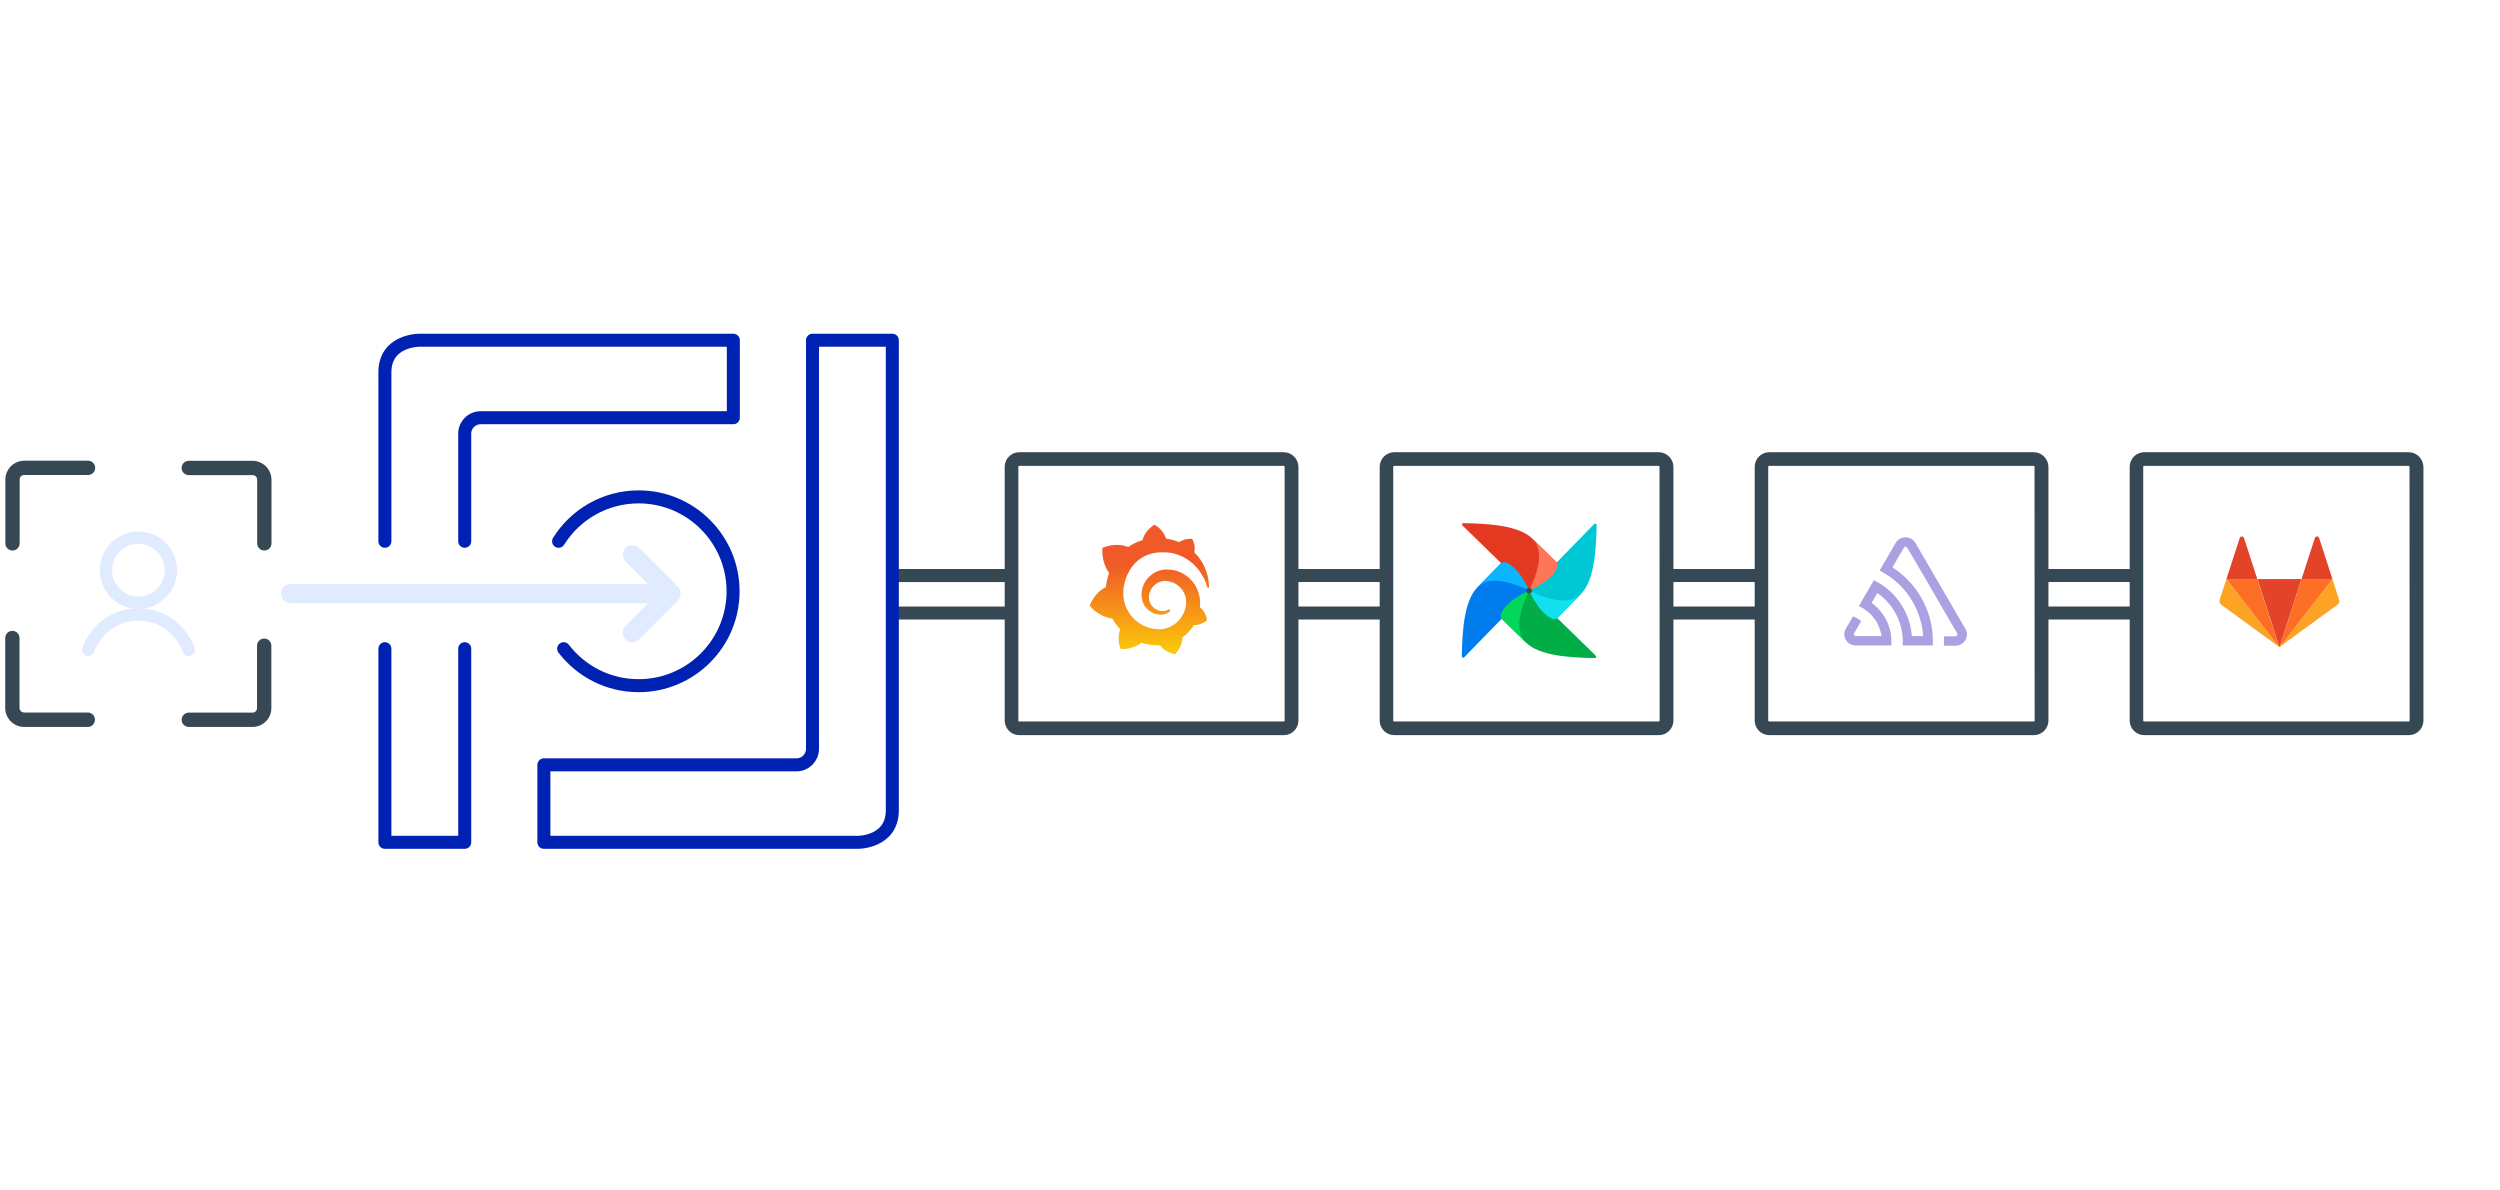 <?xml version="1.0" encoding="utf-8"?>
<!-- Generator: Adobe Illustrator 25.4.1, SVG Export Plug-In . SVG Version: 6.00 Build 0)  -->
<svg version="1.1" xmlns="http://www.w3.org/2000/svg" xmlns:xlink="http://www.w3.org/1999/xlink" x="0px" y="0px"
	 viewBox="0 0 1920 914" style="enable-background:new 0 0 1920 914;" xml:space="preserve">
<style type="text/css">
	.st0{display:none;}
	.st1{display:inline;fill:#111323;}
	.st2{fill:#364854;stroke:#364854;stroke-width:3;stroke-miterlimit:10;}
	.st3{fill:#364854;stroke:#364854;stroke-width:2;stroke-miterlimit:10;}
	.st4{fill:#017CEE;}
	.st5{fill:#00AD46;}
	.st6{fill:#04D659;}
	.st7{fill:#00C7D4;}
	.st8{fill:#11E1EE;}
	.st9{fill:#E43921;}
	.st10{fill-rule:evenodd;clip-rule:evenodd;fill:#FF7557;}
	.st11{fill:#0CB6FF;}
	.st12{fill:#4A4848;}
	.st13{fill:#ABA1E2;}
	.st14{fill:#E24329;}
	.st15{fill:#FCA326;}
	.st16{fill:#FC6D26;}
	.st17{fill:url(#SVGID_1_);}
	.st18{fill:#E1EBFF;}
	.st19{fill:#364854;}
	.st20{fill:none;stroke:#0022B2;stroke-width:10;stroke-linejoin:round;stroke-miterlimit:10;}
	.st21{fill:none;stroke:#0022B2;stroke-width:10;stroke-linecap:round;stroke-linejoin:round;stroke-miterlimit:10;}
</style>
<g id="bg-guide" class="st0">
	<rect x="-10.6" y="-17" class="st1" width="1930.6" height="925.9"/>
</g>
<g id="Layer_1">
	<g id="Art_x5F_Adj">
		<path class="st2" d="M688.2,438.5c-1.9,0-3.5,1.6-3.5,3.5s1.6,3.5,3.5,3.5h88.7v-7H688.2z"/>
		<path class="st2" d="M688.2,467.3c-1.9,0-3.5,1.6-3.5,3.5s1.6,3.5,3.5,3.5h88.7v-7H688.2z"/>
		<rect x="991.9" y="467.3" class="st2" width="73" height="7"/>
		<rect x="991.9" y="438.5" class="st2" width="73" height="7"/>
		<rect x="1279.8" y="467.3" class="st2" width="73" height="7"/>
		<rect x="1279.8" y="438.5" class="st2" width="73" height="7"/>
		<g>
			<rect x="1567.8" y="467.3" class="st2" width="73" height="7"/>
		</g>
		<g>
			<rect x="1567.8" y="438.5" class="st2" width="73" height="7"/>
		</g>
	</g>
	<path class="st3" d="M985.9,348.3h-37.7H835.1h-52.3c-5.6,0-10.2,4.6-10.2,10.2v194.9c0,5.6,4.6,10.2,10.2,10.2h49.4h113.1H986
		c5.6,0,10.2-4.6,10.2-10.2V358.5C996.1,352.9,991.5,348.3,985.9,348.3z M987.6,553.4c0,0.9-0.8,1.7-1.7,1.7h-40.7h-113h-49.4
		c-0.9,0-1.7-0.8-1.7-1.7V358.5c0-0.9,0.8-1.7,1.7-1.7h52.3h113.1h37.7c0.9,0,1.7,0.8,1.7,1.7L987.6,553.4L987.6,553.4z"/>
	<path class="st3" d="M1273.9,348.3h-37.7h-113.1h-52.3c-5.6,0-10.2,4.6-10.2,10.2v194.9c0,5.6,4.6,10.2,10.2,10.2h49.4h113.1h40.7
		c5.6,0,10.2-4.6,10.2-10.2V358.5C1284.1,352.9,1279.5,348.3,1273.9,348.3z M1275.6,553.4c0,0.9-0.8,1.7-1.7,1.7h-40.7h-113.1h-49.4
		c-0.9,0-1.7-0.8-1.7-1.7V358.5c0-0.9,0.8-1.7,1.7-1.7h52.3h113.1h37.7c0.9,0,1.7,0.8,1.7,1.7L1275.6,553.4L1275.6,553.4z"/>
	<path class="st3" d="M1561.9,348.3h-37.7h-113.1h-52.3c-5.6,0-10.2,4.6-10.2,10.2v194.9c0,5.6,4.6,10.2,10.2,10.2h49.4h113.1h40.7
		c5.6,0,10.2-4.6,10.2-10.2V358.5C1572.1,352.9,1567.5,348.3,1561.9,348.3z M1563.6,553.4c0,0.9-0.8,1.7-1.7,1.7h-40.7h-113.1h-49.4
		c-0.9,0-1.7-0.8-1.7-1.7V358.5c0-0.9,0.8-1.7,1.7-1.7h52.3h113.1h37.7c0.9,0,1.7,0.8,1.7,1.7L1563.6,553.4L1563.6,553.4z"/>
	<path class="st3" d="M1849.9,348.3h-37.7h-113.1h-52.3c-5.6,0-10.2,4.6-10.2,10.2v194.9c0,5.6,4.6,10.2,10.2,10.2h49.4h113.1h40.7
		c5.6,0,10.2-4.6,10.2-10.2V358.5C1860,352.9,1855.5,348.3,1849.9,348.3z M1851.6,553.4c0,0.9-0.8,1.7-1.7,1.7h-40.7h-113.1h-49.4
		c-0.9,0-1.7-0.8-1.7-1.7V358.5c0-0.9,0.8-1.7,1.7-1.7h52.3h113.1h37.7c0.9,0,1.7,0.8,1.7,1.7L1851.6,553.4L1851.6,553.4z"/>
	<g id="Group_1_00000054965821378641929470000013091304267015893675_" transform="translate(.486 .486)">
		<path id="Path_1_00000005965789636502110330000007225026358306517431_" class="st4" d="M1124,504.3l49.4-50.7
			c0.3-0.3,0.4-0.8,0.1-1.2c-3-4.2-8.6-4.9-10.6-7.7c-6.1-8.4-7.6-13.1-10.3-12.8c-0.2,0-0.4,0.1-0.5,0.3l-17.9,18.3
			c-10.3,10.5-11.7,33.7-12,53.1c0,0.5,0.4,1,1,1C1123.5,504.6,1123.8,504.5,1124,504.3L1124,504.3z"/>
		<path id="Path_2_00000136370481470198086490000000110407614275355016_" class="st5" d="M1225.1,503.1l-50.7-49.4
			c-0.3-0.3-0.8-0.4-1.2-0.1c-4.2,3-4.9,8.6-7.7,10.6c-8.4,6.1-13.1,7.6-12.8,10.3c0,0.2,0.1,0.3,0.3,0.5l18.3,17.9
			c10.5,10.3,33.7,11.7,53.1,12c0.5,0,1-0.4,1-1C1225.4,503.5,1225.3,503.2,1225.1,503.1z"/>
		<path id="Path_3_00000046330665009887924680000001492726033028232618_" class="st6" d="M1171.3,492.7c-5.8-5.6-8.4-16.7,2.6-39.6
			c-17.9,8-24.2,18.5-21.1,21.6L1171.3,492.7z"/>
		<path id="Path_4_00000144307947944694436840000004889163953824623000_" class="st7" d="M1223.9,401.9l-49.4,50.7
			c-0.3,0.3-0.4,0.8-0.1,1.2c3,4.2,8.6,4.9,10.6,7.7c6.1,8.4,7.6,13.1,10.3,12.8c0.2,0,0.4-0.1,0.5-0.3l17.9-18.3
			c10.3-10.5,11.7-33.7,12-53.1c0-0.5-0.4-1-1-1C1224.3,401.6,1224.1,401.7,1223.9,401.9L1223.9,401.9z"/>
		<path id="Path_5_00000049916897496188137150000007074258249117128632_" class="st8" d="M1213.6,455.7c-5.6,5.8-16.7,8.4-39.6-2.6
			c8,17.9,18.5,24.2,21.6,21.1L1213.6,455.7z"/>
		<path id="Path_6_00000047763818199970996590000011049869583336044942_" class="st9" d="M1122.7,403.1l50.7,49.4
			c0.3,0.3,0.8,0.4,1.2,0.1c4.2-3,4.9-8.6,7.7-10.6c8.4-6.1,13.1-7.6,12.8-10.3c0-0.2-0.1-0.4-0.3-0.5l-18.3-17.9
			c-10.5-10.3-33.7-11.7-53.1-12c-0.5,0-1,0.4-1,1C1122.4,402.7,1122.5,403,1122.7,403.1z"/>
		<path id="Path_7_00000130632331535040217470000003090113571602051246_" class="st10" d="M1176.5,413.5c5.8,5.6,8.4,16.7-2.6,39.6
			c17.9-8,24.2-18.5,21.1-21.6L1176.5,413.5z"/>
		<path id="Path_8_00000132776838488693053090000004480778750748292240_" class="st11" d="M1134.3,450.5c5.6-5.8,16.7-8.4,39.6,2.6
			c-8-17.9-18.5-24.2-21.6-21.1L1134.3,450.5z"/>
		<circle id="Ellipse_1_00000183210865993769789980000009608721787742791083_" class="st12" cx="1173.9" cy="453.1" r="2.2"/>
	</g>
	<path class="st13" d="M1471,416.9c-2.5-4.2-7.9-5.5-12.1-3c-1.2,0.7-2.3,1.8-3,3l-12.4,21.3c19.3,9.6,32,28.8,33.5,50.3h-8.7
		c-1.4-18.4-12.5-34.8-29.2-42.9l-11.5,19.9c9.3,4.2,15.9,12.8,17.4,23h-20c-0.8-0.1-1.4-0.7-1.3-1.5c0-0.2,0.1-0.4,0.2-0.6l5.5-9.4
		c-1.9-1.6-4-2.8-6.3-3.6l-5.5,9.4c-2.4,4.1-1,9.3,3.1,11.7c0,0,0.1,0,0.1,0.1c1.3,0.7,2.8,1.1,4.3,1.1h27.4
		c1-12.8-4.7-25.2-15.1-32.7l4.4-7.5c13.1,9,20.5,24.3,19.4,40.2h23.2c1.1-24.1-10.7-46.9-31-60l8.8-15.1c0.4-0.7,1.3-0.9,2-0.5
		c1,0.5,38.3,65.6,39,66.4c0.4,0.7,0.1,1.6-0.6,2c-0.2,0.1-0.5,0.2-0.7,0.2h-9c0.1,2.4,0.1,4.8,0,7.2h9c4.8,0,8.7-3.8,8.7-8.6v-0.1
		c0-1.5-0.4-3-1.2-4.3L1471,416.9z"/>
	<path class="st14" d="M1750.6,497.1l17-52.4h-33.9L1750.6,497.1z"/>
	<path class="st15" d="M1709.9,444.7l-5.2,15.9c-0.5,1.4,0,3,1.3,3.9l44.6,32.5L1709.9,444.7z"/>
	<path class="st14" d="M1709.9,444.7h23.7l-10.2-31.5c-0.5-1.6-2.8-1.6-3.3,0L1709.9,444.7z"/>
	<path class="st15" d="M1791.3,444.7l5.1,15.9c0.5,1.4,0,3-1.3,3.9l-44.6,32.5L1791.3,444.7z"/>
	<path class="st14" d="M1791.3,444.7h-23.7l10.2-31.5c0.5-1.6,2.8-1.6,3.3,0L1791.3,444.7z"/>
	<path class="st16" d="M1750.6,497.1l17-52.4h23.7L1750.6,497.1z"/>
	<path class="st16" d="M1750.6,497.1l-40.7-52.4h23.7L1750.6,497.1z"/>
	
		<linearGradient id="SVGID_1_" gradientUnits="userSpaceOnUse" x1="318.758" y1="542.267" x2="318.758" y2="633.021" gradientTransform="matrix(1 0 0 -1 564 1067)">
		<stop  offset="0" style="stop-color:#FFF100"/>
		<stop  offset="1" style="stop-color:#F05A28"/>
	</linearGradient>
	<path class="st17" d="M928.2,446.9c-0.1-1.7-0.4-3.6-1-5.7s-1.4-4.4-2.6-6.9c-1.2-2.4-2.8-4.9-4.8-7.3c-0.8-1-1.7-1.9-2.6-2.8
		c1.4-5.6-1.7-10.4-1.7-10.4c-5.3-0.3-8.7,1.7-10,2.6c-0.2-0.1-0.4-0.2-0.6-0.3c-0.9-0.4-1.8-0.7-2.8-1s-1.9-0.6-3-0.8
		c-1-0.2-2-0.4-3.1-0.6c-0.2,0-0.4-0.1-0.5-0.1c-2.3-7.5-9-10.6-9-10.6c-7.5,4.7-8.9,11.4-8.9,11.4s0,0.1-0.1,0.4
		c-0.4,0.1-0.8,0.2-1.2,0.4c-0.6,0.2-1.1,0.4-1.7,0.6c-0.6,0.2-1.1,0.4-1.7,0.7c-1.1,0.5-2.2,1-3.3,1.6s-2.1,1.3-3.1,2
		c-0.1-0.1-0.3-0.1-0.3-0.1c-10.3-3.9-19.5,0.8-19.5,0.8c-0.8,11,4.1,17.9,5.1,19.2c-0.2,0.7-0.5,1.4-0.7,2.1
		c-0.8,2.5-1.3,5-1.7,7.7c-0.1,0.4-0.1,0.8-0.1,1.1c-9.5,4.7-12.4,14.4-12.4,14.4c8,9.2,17.3,9.7,17.3,9.7l0,0
		c1.2,2.1,2.6,4.1,4.1,6c0.6,0.8,1.3,1.5,2,2.3c-2.9,8.3,0.4,15.2,0.4,15.2c8.9,0.3,14.7-3.9,15.9-4.9c0.9,0.3,1.8,0.6,2.7,0.8
		c2.7,0.7,5.5,1.1,8.3,1.2c0.7,0,1.4,0,2.1,0h0.3h0.2h0.4h0.4l0,0c4.2,6,11.5,6.8,11.5,6.8c5.2-5.5,5.5-11,5.5-12.2l0,0
		c0,0,0,0,0-0.1s0-0.2,0-0.2l0,0c0-0.1,0-0.2,0-0.3c1.1-0.8,2.1-1.6,3.1-2.5c2.1-1.9,3.9-4.1,5.4-6.4c0.1-0.2,0.3-0.4,0.4-0.7
		c5.9,0.3,10.1-3.7,10.1-3.7c-1-6.2-4.5-9.2-5.2-9.7l0,0c0,0,0,0-0.1-0.1s-0.1-0.1-0.1-0.1l0,0l-0.1-0.1c0-0.4,0.1-0.7,0.1-1.1
		c0-0.7,0.1-1.3,0.1-2v-0.5v-0.2v-0.1c0-0.2,0-0.1,0-0.2v-0.4v-0.6c0-0.2,0-0.4,0-0.5c0-0.2,0-0.3-0.1-0.5l-0.1-0.5l-0.1-0.5
		c-0.1-0.7-0.2-1.3-0.4-2c-0.6-2.7-1.7-5.2-3-7.5c-1.4-2.3-3.1-4.3-5-6s-4.1-3.1-6.3-4.1s-4.6-1.7-7-2c-1.2-0.1-2.4-0.2-3.5-0.2
		h-0.4h-0.1c0,0-0.2,0-0.1,0h-0.2H895c-0.2,0-0.3,0-0.5,0c-0.6,0.1-1.2,0.1-1.8,0.3c-2.3,0.4-4.6,1.3-6.5,2.4
		c-1.9,1.2-3.6,2.6-5,4.3c-1.4,1.7-2.4,3.5-3.2,5.4s-1.1,3.8-1.3,5.8c0,0.5,0,1,0,1.4c0,0.1,0,0.2,0,0.4v0.4c0,0.2,0,0.5,0.1,0.7
		c0.1,1,0.3,1.9,0.5,2.8c0.5,1.8,1.3,3.4,2.4,4.8c1,1.4,2.2,2.5,3.5,3.4s2.7,1.5,4,1.9c1.4,0.4,2.7,0.6,4,0.6c0.2,0,0.3,0,0.5,0
		c0.1,0,0.2,0,0.3,0s0.2,0,0.3,0s0.3,0,0.4,0h0.1h0.1c0.1,0,0.2,0,0.2,0c0.2,0,0.3-0.1,0.5-0.1c0.1,0,0.3-0.1,0.4-0.1
		c0.3-0.1,0.6-0.1,0.9-0.2c0.6-0.2,1.1-0.4,1.6-0.7c0.5-0.3,0.9-0.5,1.4-0.8c0.1-0.1,0.2-0.2,0.4-0.3c0.4-0.4,0.5-1,0.2-1.4
		s-0.9-0.5-1.3-0.2c-0.1,0.1-0.2,0.1-0.3,0.2c-0.4,0.2-0.8,0.3-1.2,0.5c-0.4,0.1-0.8,0.2-1.3,0.3c-0.2,0-0.4,0.1-0.7,0.1
		c-0.1,0-0.2,0-0.3,0s-0.2,0-0.3,0s-0.2,0-0.3,0s-0.3,0-0.4,0c0,0-0.1,0,0,0l0,0h-0.1c-0.1,0-0.1,0-0.2,0c-0.1,0-0.2,0-0.4,0
		c-1-0.1-2-0.4-3-0.9c-1-0.4-1.9-1.1-2.8-1.8c-0.8-0.8-1.6-1.7-2.2-2.7c-0.6-1-1-2.2-1.2-3.4c-0.1-0.6-0.1-1.2-0.1-1.8
		c0-0.2,0-0.3,0-0.5l0,0v-0.1V458c0-0.1,0-0.2,0-0.2c0-0.3,0.1-0.7,0.1-1c0.5-2.6,1.8-5.2,3.8-7.1c0.5-0.5,1.1-0.9,1.6-1.3
		c0.6-0.4,1.2-0.8,1.8-1.1c0.7-0.3,1.3-0.5,2-0.7s1.4-0.3,2.1-0.4c0.4,0,0.7,0,1.1,0c0.1,0,0.2,0,0.2,0h0.3h0.2c0.1,0,0,0,0,0h0.1
		h0.3c0.8,0.1,1.6,0.2,2.3,0.4c1.5,0.3,3,0.9,4.4,1.7c2.8,1.6,5.2,4,6.6,6.9c0.7,1.5,1.3,3,1.5,4.6c0.1,0.4,0.1,0.8,0.1,1.2v0.3v0.3
		c0,0.1,0,0.2,0,0.3c0,0.1,0,0.2,0,0.3v0.3v0.3c0,0.2,0,0.5,0,0.7c0,0.4-0.1,0.9-0.1,1.3c-0.1,0.4-0.1,0.9-0.2,1.3
		c-0.1,0.4-0.2,0.9-0.3,1.3c-0.2,0.9-0.5,1.7-0.8,2.5c-0.7,1.7-1.5,3.2-2.6,4.7c-2.1,2.9-5,5.3-8.3,6.8c-1.6,0.7-3.4,1.3-5.1,1.6
		c-0.9,0.1-1.8,0.2-2.7,0.3h-0.2h-0.1h-0.3h-0.4h0.2c0.1,0,0,0,0,0h-0.1c-0.5,0-1,0-1.4-0.1c-1.9-0.1-3.8-0.5-5.7-1
		c-1.8-0.5-3.6-1.3-5.3-2.1c-3.4-1.8-6.4-4.3-8.8-7.3c-1.2-1.5-2.2-3.1-3.1-4.8s-1.5-3.4-2-5.2c-0.5-1.8-0.8-3.6-0.9-5.5v-0.4v-0.1
		v-0.1v-0.1v-0.3v-0.1v-0.1v-0.2v-0.4v-0.1l0,0v-0.2c0-0.2,0-0.4,0-0.7c0-0.9,0.1-1.9,0.2-2.8c0.1-0.9,0.3-1.9,0.5-2.8
		s0.4-1.9,0.7-2.8c0.5-1.8,1.2-3.6,2-5.3c1.6-3.4,3.6-6.3,6-8.7c0.6-0.6,1.2-1.2,1.9-1.7s1.3-1,2-1.5s1.4-0.9,2.2-1.3
		c0.4-0.2,0.7-0.4,1.1-0.6c0.2-0.1,0.4-0.2,0.6-0.3c0.2-0.1,0.4-0.2,0.6-0.2c0.8-0.3,1.6-0.6,2.4-0.9c0.2-0.1,0.4-0.1,0.6-0.2
		c0.2-0.1,0.4-0.1,0.6-0.2c0.4-0.1,0.8-0.2,1.2-0.3c0.2-0.1,0.4-0.1,0.6-0.1c0.2,0,0.4-0.1,0.6-0.1c0.2,0,0.4-0.1,0.6-0.1l0.3-0.1
		h0.3c0.2,0,0.4-0.1,0.6-0.1c0.2,0,0.5-0.1,0.7-0.1s0.5-0.1,0.7-0.1c0.1,0,0.3,0,0.4,0h0.3h0.1h0.2c0.2,0,0.5,0,0.7,0h0.4
		c0,0,0.1,0,0,0h0.1h0.1c0.2,0,0.4,0,0.6,0c0.8,0,1.6,0,2.4,0c1.6,0.1,3.2,0.2,4.7,0.5c3,0.6,5.9,1.5,8.5,2.8s4.9,2.8,6.9,4.5
		c0.1,0.1,0.2,0.2,0.4,0.3c0.1,0.1,0.2,0.2,0.4,0.3c0.2,0.2,0.5,0.4,0.7,0.7s0.5,0.4,0.7,0.7c0.2,0.2,0.4,0.4,0.7,0.7
		c0.9,0.9,1.6,1.8,2.4,2.7c1.4,1.8,2.6,3.7,3.5,5.5c0.1,0.1,0.1,0.2,0.2,0.3c0.1,0.1,0.1,0.2,0.2,0.3c0.1,0.2,0.2,0.4,0.3,0.6
		s0.2,0.4,0.3,0.6s0.2,0.4,0.3,0.6c0.3,0.8,0.7,1.6,0.9,2.3c0.4,1.2,0.7,2.3,1,3.2c0.1,0.4,0.4,0.6,0.8,0.6c0.4,0,0.7-0.4,0.7-0.8
		C928.4,449.4,928.4,448.2,928.2,446.9z"/>
	<path class="st3" d="M193.9,557.3H145c-2.5,0-4.5-2-4.5-4.5s2-4.5,4.5-4.5h48.9c2.5,0,4.5-2,4.5-4.5v-47.9c0-2.5,2-4.5,4.5-4.5
		s4.5,2,4.5,4.5v47.9C207.5,551.2,201.4,557.3,193.9,557.3z"/>
	<path class="st3" d="M203,421.8c-2.5,0-4.5-2-4.5-4.5v-48.9c0-2.5-2-4.5-4.5-4.5h-49c-2.5,0-4.5-2-4.5-4.5s2-4.5,4.5-4.5h48.9
		c7.5,0,13.6,6.1,13.6,13.6v48.9C207.5,419.8,205.5,421.8,203,421.8z"/>
	<path class="st3" d="M9.6,421.8c-2.5,0-4.5-2-4.5-4.5v-48.9c0-7.5,6.1-13.6,13.6-13.6h48.9c2.5,0,4.5,2,4.5,4.5s-2,4.5-4.5,4.5h-49
		c-2.5,0-4.5,2-4.5,4.5v48.9C14.1,419.8,12.1,421.8,9.6,421.8z"/>
	<path class="st3" d="M67.5,557.3H18.6c-7.5,0-13.6-6.1-13.6-13.6V490c0-2.5,2-4.5,4.5-4.5s4.5,2,4.5,4.5v53.7c0,2.5,2,4.5,4.5,4.5
		h48.9c2.5,0,4.5,2,4.5,4.5S70,557.3,67.5,557.3z"/>
	<path class="st18" d="M106.3,467.6c-16.4,0-29.7-13.3-29.7-29.7c0-16.4,13.3-29.7,29.7-29.7s29.7,13.3,29.7,29.7
		C136,454.3,122.6,467.6,106.3,467.6z M106.3,417.7c-11.1,0-20.2,9-20.2,20.2c0,11.1,9,20.2,20.2,20.2c11.1,0,20.2-9,20.2-20.2
		C126.4,426.8,117.4,417.7,106.3,417.7z"/>
	<path class="st18" d="M67.8,503.9c-0.5,0-1.1-0.1-1.6-0.3c-2.5-0.9-3.8-3.6-2.9-6.1c4.6-13,14.7-23.2,27.8-27.8
		c23.7-8.4,49.8,4.1,58.2,27.8c0.9,2.5-0.4,5.2-2.9,6.1s-5.2-0.4-6.1-2.9c-6.6-18.7-27.3-28.6-46-22c-10.3,3.6-18.3,11.7-22,22
		C71.6,502.7,69.7,503.9,67.8,503.9z"/>
	<path class="st19" d="M688.2,438.5c-1.9,0-3.5,1.6-3.5,3.5s1.6,3.5,3.5,3.5h88.7v-7H688.2z"/>
	<path class="st19" d="M688.2,467.3c-1.9,0-3.5,1.6-3.5,3.5s1.6,3.5,3.5,3.5h88.7v-7H688.2z"/>
	<path class="st18" d="M520.7,450.6l-29.5-29.5c-2.6-2.6-6.8-3.2-9.8-1.1c-3.8,2.7-4.1,8.1-0.9,11.2l17.3,17.3H223.2
		c-4.1,0-7.4,3.3-7.4,7.4s3.3,7.4,7.4,7.4h274.5l-17,17c-2.6,2.6-3.2,6.8-1.1,9.8c2.7,3.8,8.1,4.1,11.2,0.9l29.7-29.7
		c1.5-1.5,2.2-3.4,2.1-5.4C522.9,454,522.2,452,520.7,450.6z"/>
	<rect x="991.9" y="467.3" class="st19" width="73" height="7"/>
	<rect x="991.9" y="438.5" class="st19" width="73" height="7"/>
	<rect x="1279.8" y="467.3" class="st19" width="73" height="7"/>
	<rect x="1279.8" y="438.5" class="st19" width="73" height="7"/>
	<rect x="1567.8" y="467.3" class="st19" width="73" height="7"/>
	<rect x="1567.8" y="438.5" class="st19" width="73" height="7"/>
</g>
<g id="Layer_2">
	<path class="st20" d="M417.7,646.9v-59.5l194,0c6.8,0,12.3-5.5,12.3-12.3V261.3h61.3v361c0,24.6-26.2,24.6-26.2,24.6H417.7z"/>
	<g>
		<polyline class="st21" points="295.6,498.2 295.6,646.9 356.9,646.9 356.9,498.2 		"/>
		<path class="st21" d="M356.9,415.7v-82.6c0-6.8,5.5-12.3,12.3-12.3l194,0v-59.5H321.8c0,0-26.2,0-26.2,24.6v129.8"/>
	</g>
	<path class="st21" d="M432.9,498.2c13.3,17.3,34.1,28.4,57.6,28.4c40,0,72.5-32.5,72.5-72.5s-32.5-72.5-72.5-72.5
		c-25.9,0-48.7,13.6-61.5,34.1"/>
</g>
</svg>
